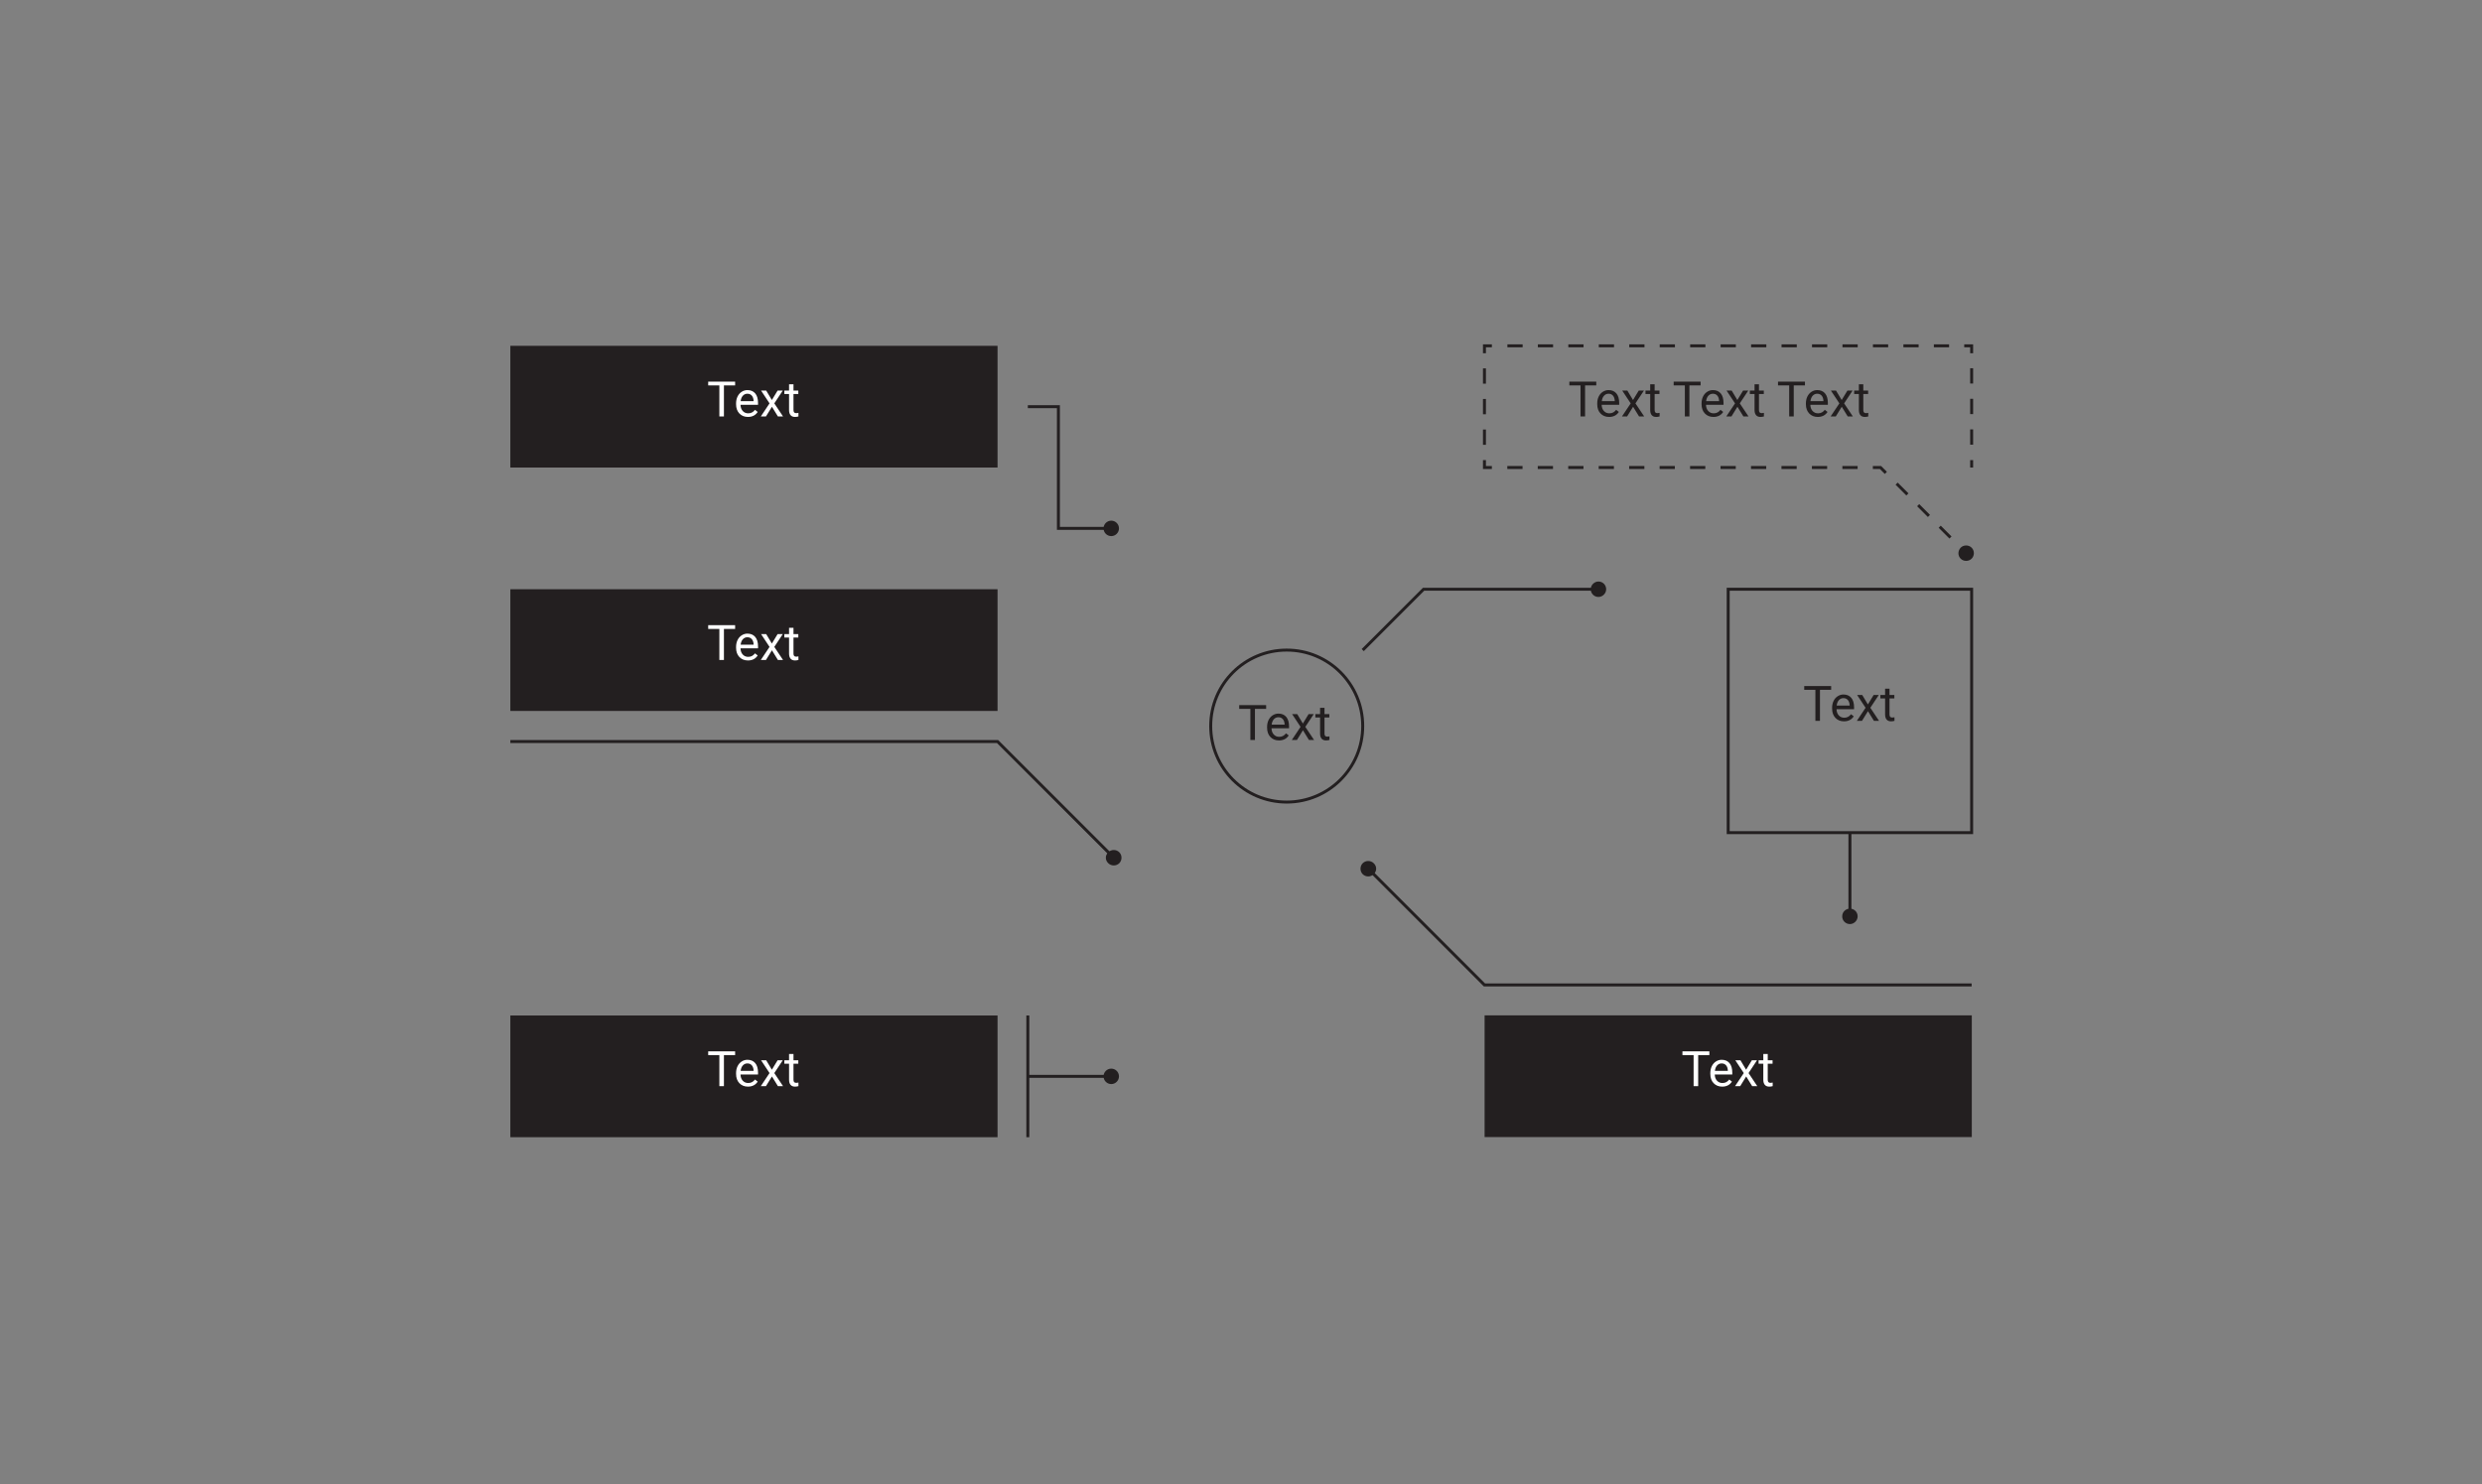 <svg width="836" height="500" viewBox="0 0 836 500" fill="none" xmlns="http://www.w3.org/2000/svg">
<rect x="0" y="0" width="836" height="500" fill="#808080" stroke="none"/>
<path d="M335.998 116.5H171.898V157.5H335.998V116.5Z" fill="#231F20"/>
<path d="M335.998 342.1H171.898V383.1H335.998V342.1Z" fill="#231F20"/>
<path d="M346.198 137H356.498V178H374.498" stroke="#231F20" stroke-miterlimit="10"/>
<path d="M374.298 180.6C375.734 180.6 376.898 179.436 376.898 178C376.898 176.564 375.734 175.4 374.298 175.4C372.862 175.4 371.698 176.564 371.698 178C371.698 179.436 372.862 180.6 374.298 180.6Z" fill="#231F20"/>
<path d="M335.998 198.5H171.898V239.5H335.998V198.5Z" fill="#231F20"/>
<path d="M171.898 249.8H335.998L375.198 289" stroke="#231F20" stroke-miterlimit="10"/>
<path d="M373.299 290.8C374.299 291.8 375.999 291.8 376.999 290.8C377.999 289.8 377.999 288.1 376.999 287.1C375.999 286.1 374.299 286.1 373.299 287.1C372.199 288.1 372.199 289.8 373.299 290.8Z" fill="#231F20"/>
<path d="M346.198 362.6H374.498" stroke="#231F20" stroke-miterlimit="10"/>
<path d="M374.298 365.2C375.734 365.2 376.898 364.036 376.898 362.6C376.898 361.164 375.734 360 374.298 360C372.862 360 371.698 361.164 371.698 362.6C371.698 364.036 372.862 365.2 374.298 365.2Z" fill="#231F20"/>
<path d="M346.198 342.1V383.1" stroke="#231F20" stroke-miterlimit="10"/>
<path d="M500.052 383.053L664.152 383.053L664.152 342.053L500.052 342.053L500.052 383.053Z" fill="#231F20"/>
<path d="M664.1 331.8H500L460.8 292.6" stroke="#231F20" stroke-miterlimit="10"/>
<path d="M462.7 290.8C461.7 289.8 460 289.8 459 290.8C458 291.8 458 293.5 459 294.5C460 295.5 461.7 295.5 462.7 294.5C463.8 293.5 463.8 291.8 462.7 290.8Z" fill="#231F20"/>
<path d="M664.102 157.5V155" stroke="#231F20" stroke-miterlimit="10"/>
<path d="M664.102 149.8V121.5" stroke="#231F20" stroke-miterlimit="10" stroke-dasharray="5.15 5.15"/>
<path d="M664.102 119V116.5H661.602" stroke="#231F20" stroke-miterlimit="10"/>
<path d="M656.502 116.5H505.102" stroke="#231F20" stroke-miterlimit="10" stroke-dasharray="5.13 5.13"/>
<path d="M502.5 116.5H500V119" stroke="#231F20" stroke-miterlimit="10"/>
<path d="M500 124.1V152.4" stroke="#231F20" stroke-miterlimit="10" stroke-dasharray="5.15 5.15"/>
<path d="M500 155V157.5H502.5" stroke="#231F20" stroke-miterlimit="10"/>
<path d="M507.7 157.5H633.4L658.8 182.9" stroke="#231F20" stroke-miterlimit="10" stroke-dasharray="5.13 5.13"/>
<path d="M660.602 184.7L662.302 186.5" stroke="#231F20" stroke-miterlimit="10"/>
<path d="M660.398 188.2C661.398 189.2 663.098 189.2 664.098 188.2C665.098 187.2 665.098 185.5 664.098 184.5C663.098 183.5 661.398 183.5 660.398 184.5C659.398 185.6 659.398 187.2 660.398 188.2Z" fill="#231F20"/>
<path d="M664.098 198.5H582.098V280.5H664.098V198.5Z" stroke="#231F20" stroke-miterlimit="10"/>
<path d="M623.102 280.5V308.8" stroke="#231F20" stroke-miterlimit="10"/>
<path d="M620.5 308.7C620.5 310.2 621.7 311.3 623.1 311.3C624.5 311.3 625.7 310.1 625.7 308.7C625.7 307.2 624.5 306.1 623.1 306.1C621.7 306.1 620.5 307.2 620.5 308.7Z" fill="#231F20"/>
<path d="M538.6 198.5H479.5L459 219" stroke="#231F20" stroke-miterlimit="10"/>
<path d="M538.4 195.9C539.9 195.9 541 197.1 541 198.5C541 199.9 539.8 201.101 538.4 201.101C536.9 201.101 535.8 199.9 535.8 198.5C535.8 197.1 537 195.9 538.4 195.9Z" fill="#231F20"/>
<path d="M433.397 270.2C447.535 270.2 458.997 258.739 458.997 244.6C458.997 230.462 447.535 219 433.397 219C419.258 219 407.797 230.462 407.797 244.6C407.797 258.739 419.258 270.2 433.397 270.2Z" stroke="#231F20" stroke-miterlimit="10"/>
<path d="M247.607 129.835H243.837V140.293H242.298V129.835H238.535V128.562H247.607V129.835ZM251.926 140.454C250.744 140.454 249.782 140.067 249.041 139.294C248.3 138.515 247.929 137.476 247.929 136.176V135.902C247.929 135.037 248.093 134.267 248.421 133.59C248.754 132.908 249.216 132.376 249.807 131.995C250.403 131.608 251.047 131.415 251.74 131.415C252.874 131.415 253.754 131.788 254.383 132.534C255.011 133.281 255.325 134.35 255.325 135.741V136.361H249.42C249.441 137.221 249.691 137.916 250.169 138.448C250.653 138.974 251.265 139.238 252.006 139.238C252.532 139.238 252.978 139.13 253.344 138.915C253.709 138.7 254.028 138.416 254.302 138.061L255.213 138.77C254.482 139.893 253.386 140.454 251.926 140.454ZM251.74 132.639C251.139 132.639 250.634 132.859 250.226 133.3C249.817 133.735 249.565 134.347 249.468 135.137H253.835V135.024C253.792 134.267 253.588 133.681 253.223 133.268C252.857 132.849 252.363 132.639 251.74 132.639ZM259.982 134.758L261.916 131.576H263.656L260.804 135.886L263.745 140.293H262.021L260.006 137.03L257.992 140.293H256.26L259.201 135.886L256.349 131.576H258.073L259.982 134.758ZM267.265 129.465V131.576H268.893V132.728H267.265V138.134C267.265 138.483 267.338 138.746 267.483 138.923C267.628 139.095 267.875 139.181 268.224 139.181C268.396 139.181 268.632 139.149 268.933 139.084V140.293C268.541 140.4 268.16 140.454 267.789 140.454C267.123 140.454 266.621 140.253 266.282 139.85C265.944 139.447 265.775 138.875 265.775 138.134V132.728H264.188V131.576H265.775V129.465H267.265Z" fill="white"/>
<path d="M247.607 211.875H243.837V222.332H242.298V211.875H238.535V210.602H247.607V211.875ZM251.926 222.493C250.744 222.493 249.782 222.106 249.041 221.333C248.3 220.554 247.929 219.515 247.929 218.215V217.941C247.929 217.076 248.093 216.306 248.421 215.629C248.754 214.947 249.216 214.415 249.807 214.034C250.403 213.647 251.047 213.454 251.74 213.454C252.874 213.454 253.754 213.827 254.383 214.573C255.011 215.32 255.325 216.389 255.325 217.78V218.4H249.42C249.441 219.26 249.691 219.955 250.169 220.487C250.653 221.013 251.265 221.277 252.006 221.277C252.532 221.277 252.978 221.169 253.344 220.954C253.709 220.74 254.028 220.455 254.302 220.1L255.213 220.809C254.482 221.932 253.386 222.493 251.926 222.493ZM251.74 214.678C251.139 214.678 250.634 214.898 250.226 215.339C249.817 215.774 249.565 216.386 249.468 217.176H253.835V217.063C253.792 216.306 253.588 215.72 253.223 215.307C252.857 214.888 252.363 214.678 251.74 214.678ZM259.982 216.797L261.916 213.615H263.656L260.804 217.925L263.745 222.332H262.021L260.006 219.069L257.992 222.332H256.26L259.201 217.925L256.349 213.615H258.073L259.982 216.797ZM267.265 211.504V213.615H268.893V214.767H267.265V220.173C267.265 220.522 267.338 220.785 267.483 220.962C267.628 221.134 267.875 221.22 268.224 221.22C268.396 221.22 268.632 221.188 268.933 221.124V222.332C268.541 222.439 268.16 222.493 267.789 222.493C267.123 222.493 266.621 222.292 266.282 221.889C265.944 221.486 265.775 220.914 265.775 220.173V214.767H264.188V213.615H265.775V211.504H267.265Z" fill="white"/>
<path d="M247.607 355.441H243.837V365.898H242.298V355.441H238.535V354.168H247.607V355.441ZM251.926 366.06C250.744 366.06 249.782 365.673 249.041 364.899C248.3 364.121 247.929 363.081 247.929 361.781V361.508C247.929 360.643 248.093 359.872 248.421 359.195C248.754 358.513 249.216 357.981 249.807 357.6C250.403 357.213 251.047 357.02 251.74 357.02C252.874 357.02 253.754 357.393 254.383 358.14C255.011 358.886 255.325 359.955 255.325 361.346V361.967H249.42C249.441 362.826 249.691 363.522 250.169 364.053C250.653 364.58 251.265 364.843 252.006 364.843C252.532 364.843 252.978 364.736 253.344 364.521C253.709 364.306 254.028 364.021 254.302 363.667L255.213 364.376C254.482 365.498 253.386 366.06 251.926 366.06ZM251.74 358.245C251.139 358.245 250.634 358.465 250.226 358.905C249.817 359.34 249.565 359.953 249.468 360.742H253.835V360.629C253.792 359.872 253.588 359.287 253.223 358.873C252.857 358.454 252.363 358.245 251.74 358.245ZM259.982 360.364L261.916 357.181H263.656L260.804 361.491L263.745 365.898H262.021L260.006 362.635L257.992 365.898H256.26L259.201 361.491L256.349 357.181H258.073L259.982 360.364ZM267.265 355.07V357.181H268.893V358.333H267.265V363.739C267.265 364.088 267.338 364.352 267.483 364.529C267.628 364.701 267.875 364.787 268.224 364.787C268.396 364.787 268.632 364.754 268.933 364.69V365.898C268.541 366.006 268.16 366.06 267.789 366.06C267.123 366.06 266.621 365.858 266.282 365.455C265.944 365.052 265.775 364.48 265.775 363.739V358.333H264.188V357.181H265.775V355.07H267.265Z" fill="white"/>
<path d="M575.759 355.441H571.988V365.898H570.449V355.441H566.687V354.168H575.759V355.441ZM580.077 366.06C578.895 366.06 577.934 365.673 577.193 364.899C576.451 364.121 576.081 363.081 576.081 361.781V361.508C576.081 360.643 576.245 359.872 576.572 359.195C576.905 358.513 577.367 357.981 577.958 357.6C578.554 357.213 579.199 357.02 579.892 357.02C581.025 357.02 581.906 357.393 582.534 358.14C583.163 358.886 583.477 359.955 583.477 361.346V361.967H577.571C577.593 362.826 577.843 363.522 578.321 364.053C578.804 364.58 579.416 364.843 580.157 364.843C580.684 364.843 581.13 364.736 581.495 364.521C581.86 364.306 582.18 364.021 582.454 363.667L583.364 364.376C582.634 365.498 581.538 366.06 580.077 366.06ZM579.892 358.245C579.29 358.245 578.785 358.465 578.377 358.905C577.969 359.34 577.716 359.953 577.62 360.742H581.986V360.629C581.943 359.872 581.739 359.287 581.374 358.873C581.009 358.454 580.515 358.245 579.892 358.245ZM588.134 360.364L590.067 357.181H591.807L588.955 361.491L591.896 365.898H590.172L588.158 362.635L586.144 365.898H584.411L587.352 361.491L584.5 357.181H586.224L588.134 360.364ZM595.417 355.07V357.181H597.044V358.333H595.417V363.739C595.417 364.088 595.489 364.352 595.634 364.529C595.779 364.701 596.026 364.787 596.375 364.787C596.547 364.787 596.784 364.754 597.084 364.69V365.898C596.692 366.006 596.311 366.06 595.94 366.06C595.274 366.06 594.772 365.858 594.434 365.455C594.095 365.052 593.926 364.48 593.926 363.739V358.333H592.339V357.181H593.926V355.07H595.417Z" fill="white"/>
<path d="M616.779 232.383H613.009V242.841H611.47V232.383H607.707V231.11H616.779V232.383ZM621.097 243.002C619.916 243.002 618.954 242.615 618.213 241.842C617.472 241.063 617.101 240.024 617.101 238.724V238.45C617.101 237.585 617.265 236.814 617.593 236.138C617.926 235.456 618.388 234.924 618.979 234.542C619.575 234.156 620.219 233.962 620.912 233.962C622.045 233.962 622.926 234.336 623.555 235.082C624.183 235.829 624.497 236.898 624.497 238.289V238.909H618.592C618.613 239.769 618.863 240.464 619.341 240.996C619.824 241.522 620.437 241.785 621.178 241.785C621.704 241.785 622.15 241.678 622.515 241.463C622.881 241.248 623.2 240.964 623.474 240.609L624.385 241.318C623.654 242.441 622.558 243.002 621.097 243.002ZM620.912 235.187C620.311 235.187 619.806 235.407 619.397 235.848C618.989 236.283 618.737 236.895 618.64 237.685H623.007V237.572C622.964 236.814 622.76 236.229 622.395 235.815C622.029 235.396 621.535 235.187 620.912 235.187ZM629.154 237.306L631.088 234.124H632.828L629.976 238.434L632.917 242.841H631.192L629.178 239.578L627.164 242.841H625.432L628.373 238.434L625.521 234.124H627.245L629.154 237.306ZM636.437 232.013V234.124H638.065V235.276H636.437V240.682C636.437 241.031 636.51 241.294 636.655 241.471C636.8 241.643 637.047 241.729 637.396 241.729C637.568 241.729 637.804 241.697 638.105 241.632V242.841C637.713 242.948 637.332 243.002 636.961 243.002C636.295 243.002 635.793 242.801 635.454 242.398C635.116 241.995 634.947 241.423 634.947 240.682V235.276H633.36V234.124H634.947V232.013H636.437Z" fill="#231F20"/>
<path d="M426.467 238.817H422.696V249.274H421.157V238.817H417.395V237.544H426.467V238.817ZM430.785 249.436C429.603 249.436 428.642 249.049 427.901 248.275C427.159 247.497 426.789 246.457 426.789 245.157V244.884C426.789 244.019 426.953 243.248 427.28 242.571C427.613 241.889 428.075 241.357 428.666 240.976C429.262 240.589 429.907 240.396 430.6 240.396C431.733 240.396 432.614 240.769 433.242 241.516C433.871 242.262 434.185 243.331 434.185 244.722V245.343H428.279C428.301 246.202 428.551 246.898 429.029 247.429C429.512 247.956 430.124 248.219 430.865 248.219C431.392 248.219 431.838 248.112 432.203 247.897C432.568 247.682 432.888 247.397 433.162 247.043L434.072 247.752C433.342 248.874 432.246 249.436 430.785 249.436ZM430.6 241.621C429.998 241.621 429.493 241.841 429.085 242.281C428.677 242.716 428.424 243.329 428.328 244.118H432.694V244.005C432.651 243.248 432.447 242.663 432.082 242.249C431.717 241.83 431.223 241.621 430.6 241.621ZM438.842 243.74L440.775 240.557H442.515L439.663 244.867L442.604 249.274H440.88L438.866 246.011L436.852 249.274H435.119L438.06 244.867L435.208 240.557H436.932L438.842 243.74ZM446.125 238.446V240.557H447.752V241.709H446.125V247.115C446.125 247.464 446.197 247.728 446.342 247.905C446.487 248.077 446.734 248.163 447.083 248.163C447.255 248.163 447.492 248.13 447.792 248.066V249.274C447.4 249.382 447.019 249.436 446.648 249.436C445.982 249.436 445.48 249.234 445.142 248.831C444.803 248.428 444.634 247.856 444.634 247.115V241.709H443.047V240.557H444.634V238.446H446.125Z" fill="#231F20"/>
<path d="M537.665 129.836H533.895V140.293H532.356V129.836H528.594V128.563H537.665V129.836ZM541.984 140.455C540.802 140.455 539.841 140.068 539.099 139.294C538.358 138.516 537.988 137.476 537.988 136.177V135.903C537.988 135.038 538.151 134.267 538.479 133.59C538.812 132.908 539.274 132.376 539.865 131.995C540.461 131.608 541.105 131.415 541.798 131.415C542.932 131.415 543.812 131.788 544.441 132.535C545.069 133.281 545.384 134.35 545.384 135.741V136.362H539.478C539.5 137.221 539.749 137.917 540.227 138.448C540.711 138.975 541.323 139.238 542.064 139.238C542.591 139.238 543.036 139.131 543.402 138.916C543.767 138.701 544.086 138.416 544.36 138.062L545.271 138.771C544.54 139.893 543.445 140.455 541.984 140.455ZM541.798 132.64C541.197 132.64 540.692 132.86 540.284 133.3C539.875 133.735 539.623 134.348 539.526 135.137H543.893V135.024C543.85 134.267 543.646 133.682 543.281 133.268C542.916 132.849 542.421 132.64 541.798 132.64ZM550.04 134.759L551.974 131.576H553.714L550.862 135.886L553.803 140.293H552.079L550.064 137.031L548.05 140.293H546.318L549.259 135.886L546.407 131.576H548.131L550.04 134.759ZM557.323 129.465V131.576H558.951V132.728H557.323V138.134C557.323 138.483 557.396 138.747 557.541 138.924C557.686 139.096 557.933 139.182 558.282 139.182C558.454 139.182 558.69 139.149 558.991 139.085V140.293C558.599 140.401 558.218 140.455 557.847 140.455C557.181 140.455 556.679 140.253 556.341 139.85C556.002 139.448 555.833 138.875 555.833 138.134V132.728H554.246V131.576H555.833V129.465H557.323ZM572.808 129.836H569.038V140.293H567.499V129.836H563.737V128.563H572.808V129.836ZM577.127 140.455C575.945 140.455 574.984 140.068 574.242 139.294C573.501 138.516 573.131 137.476 573.131 136.177V135.903C573.131 135.038 573.294 134.267 573.622 133.59C573.955 132.908 574.417 132.376 575.008 131.995C575.604 131.608 576.249 131.415 576.941 131.415C578.075 131.415 578.956 131.788 579.584 132.535C580.212 133.281 580.527 134.35 580.527 135.741V136.362H574.621C574.643 137.221 574.892 137.917 575.37 138.448C575.854 138.975 576.466 139.238 577.207 139.238C577.734 139.238 578.179 139.131 578.545 138.916C578.91 138.701 579.229 138.416 579.503 138.062L580.414 138.771C579.683 139.893 578.588 140.455 577.127 140.455ZM576.941 132.64C576.34 132.64 575.835 132.86 575.427 133.3C575.019 133.735 574.766 134.348 574.669 135.137H579.036V135.024C578.993 134.267 578.789 133.682 578.424 133.268C578.059 132.849 577.564 132.64 576.941 132.64ZM585.183 134.759L587.117 131.576H588.857L586.005 135.886L588.946 140.293H587.222L585.208 137.031L583.193 140.293H581.461L584.402 135.886L581.55 131.576H583.274L585.183 134.759ZM592.467 129.465V131.576H594.094V132.728H592.467V138.134C592.467 138.483 592.539 138.747 592.684 138.924C592.829 139.096 593.076 139.182 593.425 139.182C593.597 139.182 593.833 139.149 594.134 139.085V140.293C593.742 140.401 593.361 140.455 592.99 140.455C592.324 140.455 591.822 140.253 591.484 139.85C591.145 139.448 590.976 138.875 590.976 138.134V132.728H589.389V131.576H590.976V129.465H592.467ZM607.951 129.836H604.181V140.293H602.642V129.836H598.88V128.563H607.951V129.836ZM612.27 140.455C611.088 140.455 610.127 140.068 609.385 139.294C608.644 138.516 608.274 137.476 608.274 136.177V135.903C608.274 135.038 608.438 134.267 608.765 133.59C609.098 132.908 609.56 132.376 610.151 131.995C610.747 131.608 611.392 131.415 612.084 131.415C613.218 131.415 614.099 131.788 614.727 132.535C615.355 133.281 615.67 134.35 615.67 135.741V136.362H609.764C609.786 137.221 610.035 137.917 610.513 138.448C610.997 138.975 611.609 139.238 612.35 139.238C612.877 139.238 613.323 139.131 613.688 138.916C614.053 138.701 614.373 138.416 614.646 138.062L615.557 138.771C614.826 139.893 613.731 140.455 612.27 140.455ZM612.084 132.64C611.483 132.64 610.978 132.86 610.57 133.3C610.162 133.735 609.909 134.348 609.812 135.137H614.179V135.024C614.136 134.267 613.932 133.682 613.567 133.268C613.202 132.849 612.708 132.64 612.084 132.64ZM620.326 134.759L622.26 131.576H624L621.148 135.886L624.089 140.293H622.365L620.351 137.031L618.336 140.293H616.604L619.545 135.886L616.693 131.576H618.417L620.326 134.759ZM627.61 129.465V131.576H629.237V132.728H627.61V138.134C627.61 138.483 627.682 138.747 627.827 138.924C627.972 139.096 628.219 139.182 628.568 139.182C628.74 139.182 628.977 139.149 629.277 139.085V140.293C628.885 140.401 628.504 140.455 628.133 140.455C627.467 140.455 626.965 140.253 626.627 139.85C626.288 139.448 626.119 138.875 626.119 138.134V132.728H624.532V131.576H626.119V129.465H627.61Z" fill="#231F20"/>
</svg>
